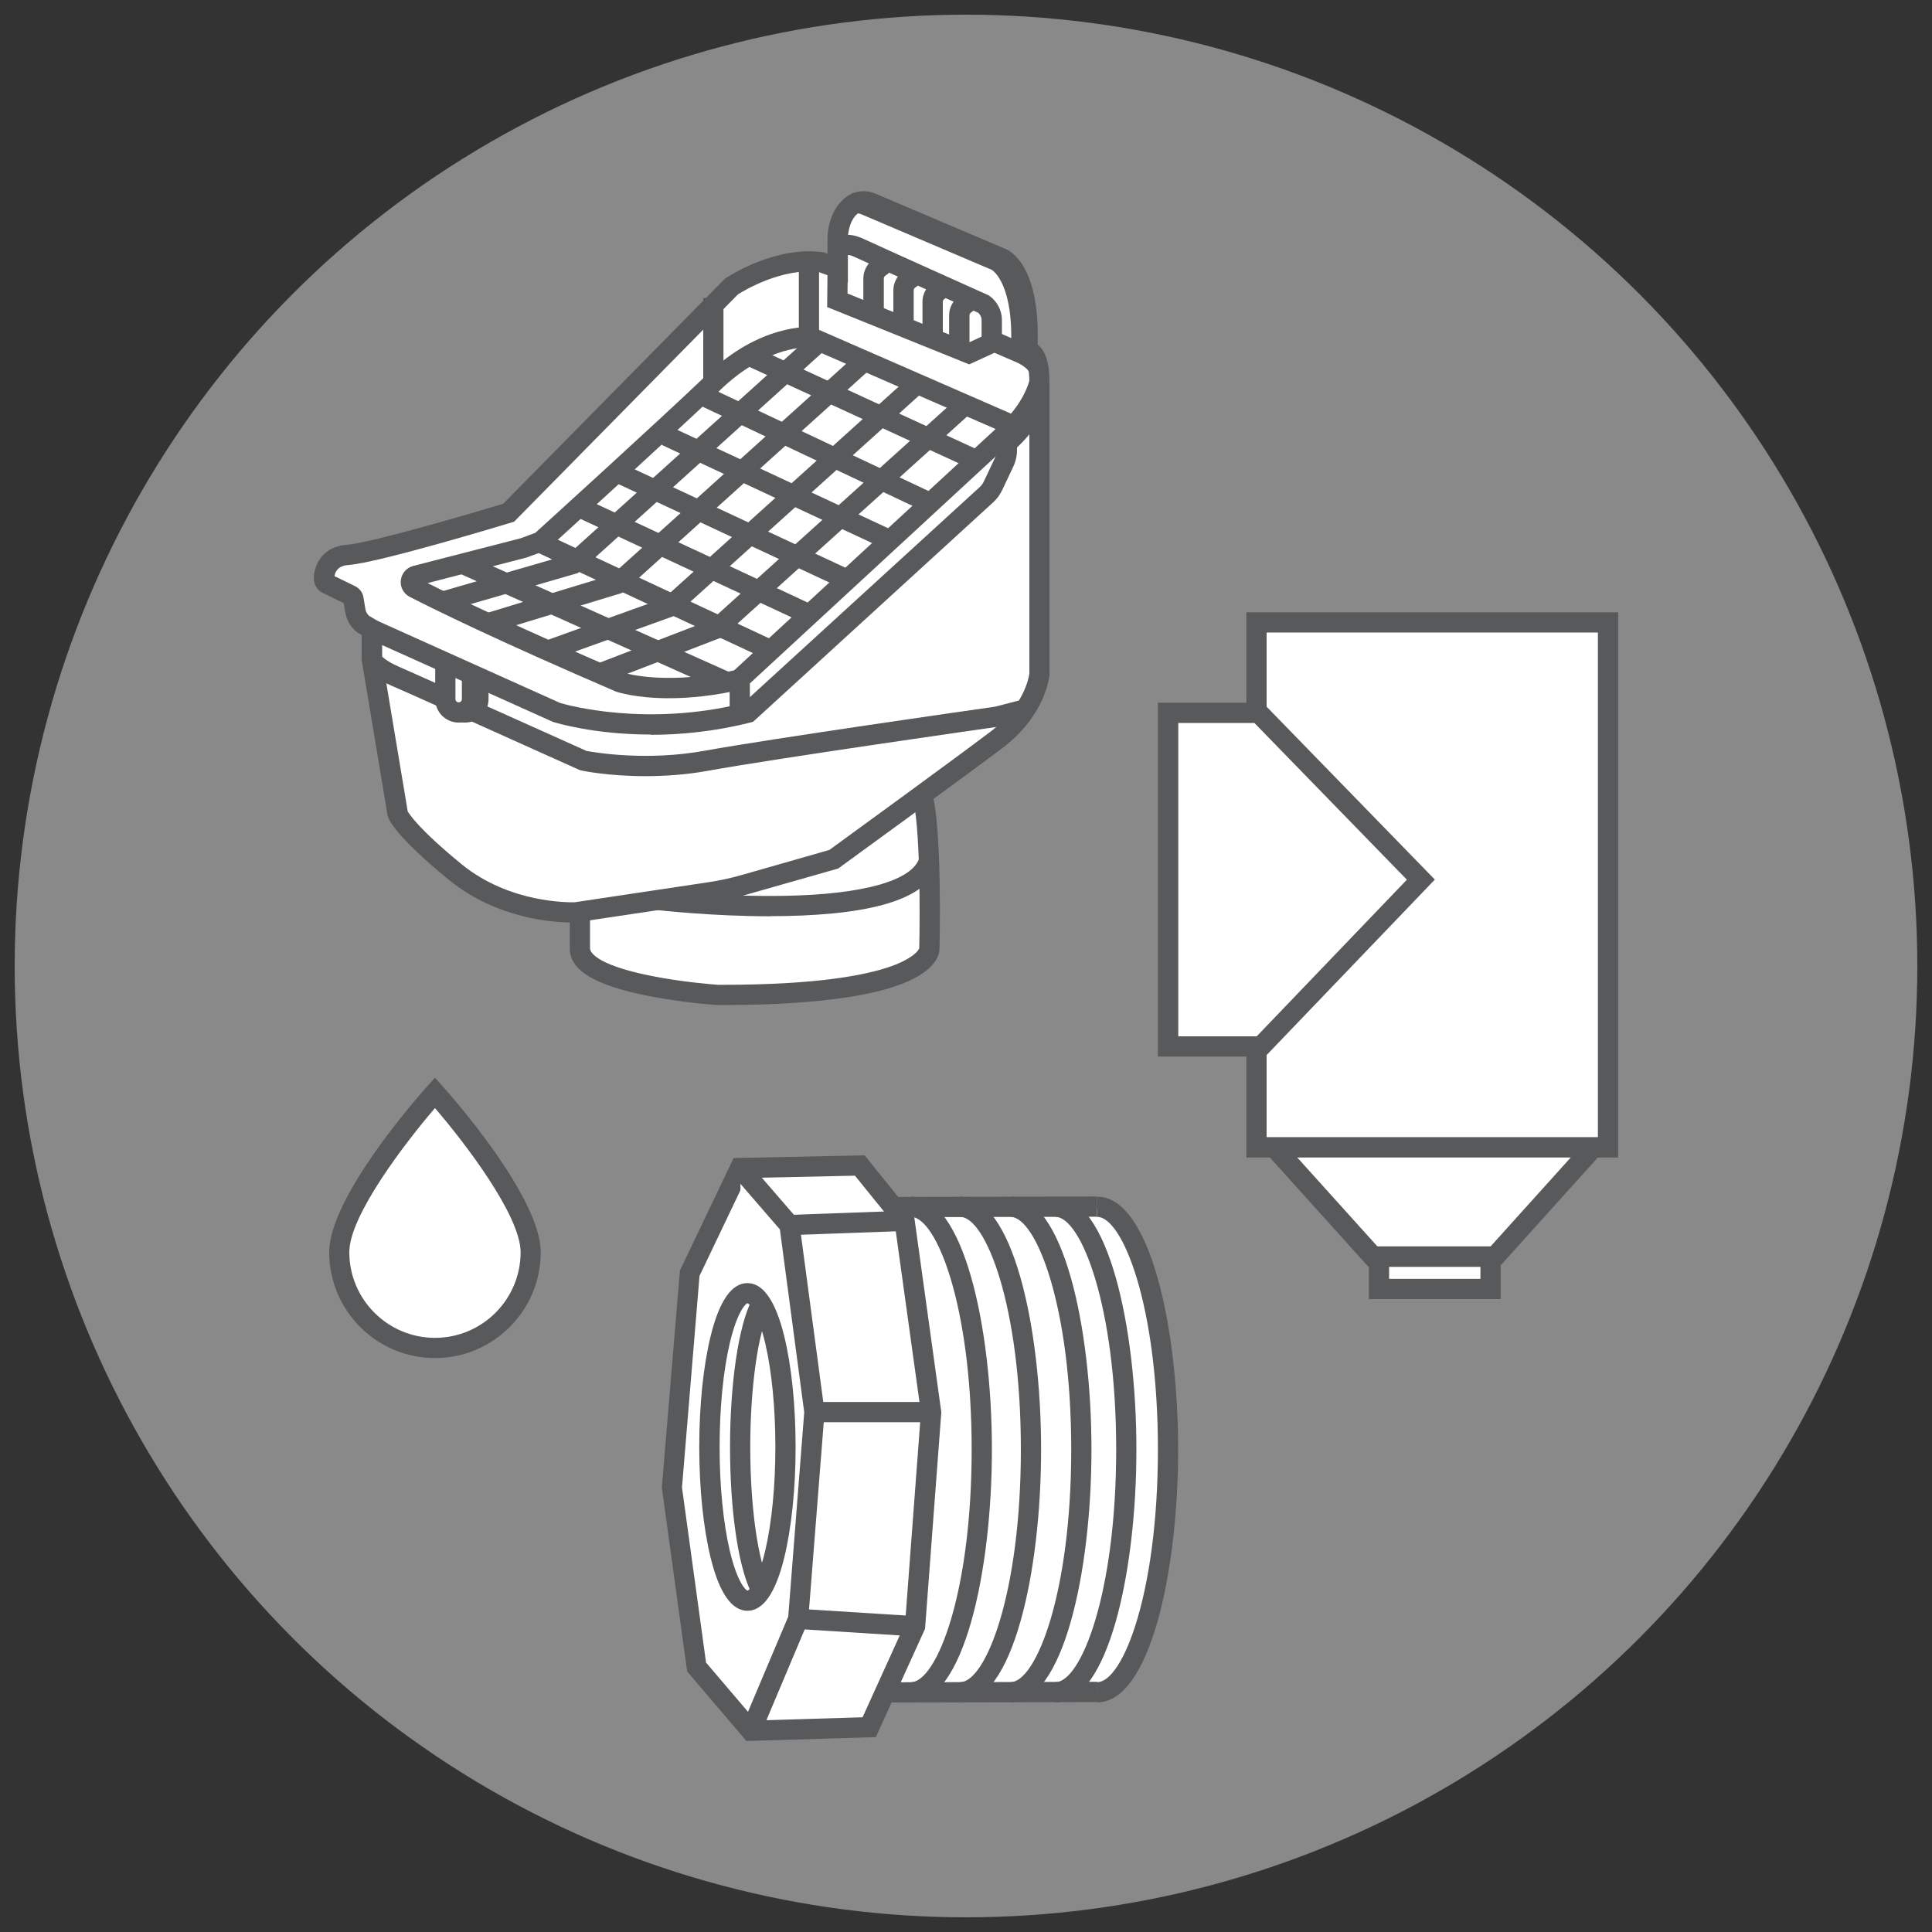 <svg xmlns="http://www.w3.org/2000/svg" id="Layer_1" viewBox="0 0 150 150"><rect x="0" y="0" width="150" height="150" fill="#333333" stroke="none"/><defs><style>.cls-1{fill:#fff;}.cls-2{opacity:.42;}.cls-3{fill:#58595b;}</style></defs><g class="cls-2"><circle class="cls-1" cx="75" cy="75" r="73.86"></circle></g><g><g><path class="cls-1" d="M41.2,97.23c0,4.1-3.33,7.43-7.43,7.43s-7.43-3.33-7.43-7.43,7.43-12.38,7.43-12.38c0,0,7.43,8.28,7.43,12.38Z"></path><path class="cls-3" d="M33.77,105.44c-4.53,0-8.21-3.69-8.21-8.21,0-4.28,6.85-12.04,7.63-12.91l.58-.65,.58,.65c.78,.87,7.63,8.63,7.63,12.91,0,4.53-3.69,8.21-8.21,8.21Zm0-19.41c-2.29,2.67-6.65,8.34-6.65,11.19,0,3.66,2.98,6.65,6.65,6.65s6.65-2.98,6.65-6.65c0-2.85-4.36-8.53-6.65-11.19Z"></path></g><g><g><rect class="cls-1" x="97.55" y="48.33" width="27.29" height="40.76"></rect><path class="cls-3" d="M125.63,89.87h-28.86V47.54h28.86v42.33Zm-27.29-1.57h25.72V49.11h-25.72v39.19Z"></path></g><g><polygon class="cls-1" points="97.9 81.24 90.69 81.24 90.69 55.34 97.71 55.34 110.32 68.29 97.9 81.24"></polygon><path class="cls-3" d="M98.24,82.03h-8.34v-27.47h8.14l13.36,13.73-13.17,13.74Zm-6.77-1.57h6.1l11.66-12.16-11.84-12.17h-5.91v24.33Z"></path></g><g><polygon class="cls-1" points="116.07 97.55 106.58 97.55 98.95 89.09 123.71 89.09 116.07 97.55"></polygon><path class="cls-3" d="M116.42,98.34h-10.19l-9.05-10.04h28.29l-9.05,10.04Zm-9.49-1.57h8.8l6.22-6.9h-21.23l6.22,6.9Z"></path></g><g><rect class="cls-1" x="107.06" y="97.58" width="8.66" height="2.5"></rect><path class="cls-3" d="M116.51,100.86h-10.23v-4.07h10.23v4.07Zm-8.66-1.57h7.09v-.93h-7.09v.93Z"></path></g></g><g><path class="cls-1" d="M67.77,93.73l18.28,.16s1.03,.51,2.02,2.85c2.07,4.91,4.64,17,.09,30.93-.58,1.77-.93,2.85-2.28,3.78h-18.11"></path><g><polygon class="cls-1" points="57.46 90.69 66.77 90.5 70.25 94.79 72.3 109.64 71.06 126.27 67.5 134.1 58.31 134.38 54.1 129.44 52.19 115.51 53.57 98.86 57.46 90.69"></polygon><path class="cls-3" d="M57.95,135.17l-4.6-5.4-1.96-14.24v-.09l1.4-16.8,4.17-8.73,10.17-.21,3.85,4.77,2.1,15.15v.08l-1.26,16.76-3.82,8.41-10.05,.3Zm-3.11-6.06l3.81,4.47,8.32-.25,3.3-7.27,1.23-16.4-2.02-14.55-3.1-3.83-8.44,.18-3.63,7.6-1.36,16.43,1.87,13.61Z"></path></g><g><polyline class="cls-1" points="57.46 90.69 61.3 95.12 63.23 109.63 61.97 125.69 58.31 134.38"></polyline><polygon class="cls-3" points="59.03 134.68 57.58 134.07 61.2 125.51 62.44 109.65 60.55 95.45 56.87 91.2 58.06 90.18 62.04 94.78 64.02 109.61 62.74 125.88 59.03 134.68"></polygon></g><g><line class="cls-1" x1="61.3" y1="95.12" x2="70.25" y2="94.79"></line><rect class="cls-3" x="61.3" y="94.17" width="8.95" height="1.57" transform="translate(-3.37 2.42) rotate(-2.06)"></rect></g><g><line class="cls-1" x1="63.23" y1="109.63" x2="72.3" y2="109.64"></line><rect class="cls-3" x="63.23" y="108.85" width="9.07" height="1.57"></rect></g><g><line class="cls-1" x1="61.97" y1="125.69" x2="71.06" y2="126.27"></line><rect class="cls-3" x="65.73" y="121.42" width="1.57" height="9.11" transform="translate(-63.39 184.45) rotate(-86.4)"></rect></g><rect class="cls-3" x="69.19" y="92.92" width="15.99" height="1.57" transform="translate(-.21 .17) rotate(-.13)"></rect><rect class="cls-3" x="68.73" y="130.6" width="16.46" height="1.57" transform="translate(-.29 .17) rotate(-.13)"></rect><path class="cls-3" d="M85.19,132.17v-1.57c1.97,0,4.71-6.87,4.71-18.06s-2.75-18.06-4.71-18.06v-1.57c4.08,0,6.28,10.12,6.28,19.63s-2.2,19.63-6.28,19.63Z"></path><path class="cls-3" d="M81.95,132.17v-1.57c1.97,0,4.71-6.87,4.71-18.06s-2.75-18.06-4.71-18.06v-1.57c4.08,0,6.28,10.12,6.28,19.63s-2.2,19.63-6.28,19.63Z"></path><path class="cls-3" d="M78.46,132.17v-1.57c1.97,0,4.71-6.87,4.71-18.06s-2.75-18.06-4.71-18.06v-1.57c4.08,0,6.28,10.12,6.28,19.63s-2.2,19.63-6.28,19.63Z"></path><path class="cls-3" d="M74.55,132.17v-1.57c1.97,0,4.71-6.87,4.71-18.06s-2.75-18.06-4.71-18.06v-1.57c4.08,0,6.28,10.12,6.28,19.63s-2.2,19.63-6.28,19.63Z"></path><path class="cls-3" d="M70.73,132.17v-1.57c1.97,0,4.71-6.87,4.71-18.06s-2.75-18.06-4.71-18.06v-1.57c4.08,0,6.28,10.12,6.28,19.63s-2.2,19.63-6.28,19.63Z"></path><path class="cls-3" d="M58.03,125.06c-1.22,0-2.18-1.38-2.85-4.09-.57-2.32-.89-5.38-.89-8.63s.32-6.32,.89-8.63c.67-2.72,1.63-4.09,2.85-4.09s2.18,1.38,2.85,4.09c.57,2.32,.89,5.38,.89,8.63s-.32,6.32-.89,8.63c-.67,2.72-1.63,4.09-2.85,4.09Zm0-23.88c-.13,.03-.79,.64-1.37,3.1-.51,2.17-.79,5.03-.79,8.06s.28,5.88,.79,8.06c.58,2.46,1.24,3.07,1.38,3.1,.13-.03,.79-.64,1.37-3.1,.51-2.17,.79-5.03,.79-8.06s-.28-5.88-.79-8.06c-.58-2.46-1.24-3.07-1.38-3.1Z"></path><path class="cls-3" d="M58.31,123.61c-1-2.04-1.63-6.36-1.63-11.27s.66-9.39,1.67-11.36l1.4,.72c-.9,1.74-1.5,6.02-1.5,10.65s.59,8.8,1.47,10.58l-1.41,.69Z"></path></g><g><g><path class="cls-1" d="M71.83,61.22c.79,2.51,.57,11.82,.57,11.82,0,0,.24,3.61-16.57,3.55,0,0-10.78-.69-10.78-3.55v-2.86l-.32,.06s-5.22,.29-9.44-3.09c-4.22-3.38-4.51-4.49-4.51-4.49l-2.02-11.89v-2.27l-.71-.41c-.31-.26-.52-.62-.59-1.02l-.16-.9c-.02-.13-.11-.24-.22-.29l-1.83-.87c-.15-.07-.24-.22-.24-.38,0,0-.07-1.7,1.82-1.84,2.33-.17,12.63-3.25,12.63-3.25l17.44-17.38s3.56-2.33,7.01-1.86l1.31,.47v-2.45s.04-1.77,1.29-2.51c.41-.24,.92-.26,1.36-.08l10.24,4.28s2.32,.93,1.96,7.11c0,0,.95-.12,.95,2.39v22.44s-.24,2.74-3.38,5.07"></path><path class="cls-3" d="M44.37,71.62c-1.33,0-5.77-.25-9.52-3.31-4.06-3.32-4.65-4.62-4.74-4.94l-.02-.07-2.01-12.08v-1.92l-.37-.22-.05-.04c-.45-.38-.75-.91-.85-1.49l-.12-.72-1.64-.8c-.41-.2-.67-.62-.68-1.07-.03-1,.61-2.52,2.53-2.66,1.78-.13,9.2-2.29,12.17-3.19l17.22-17.48,.07-.04c.15-.1,3.82-2.52,7.49-2.01h.08l.32,.13v-1.35c0-.11,.07-2.24,1.65-3.2,.61-.37,1.38-.42,2.06-.13l10.16,4.32c.27,.11,2.65,1.27,2.44,7.4,.03,.02,.05,.04,.08,.07,.56,.5,.84,1.43,.84,2.85v22.74c-.01,.13-.31,3.15-3.67,5.68-3.09,2.33-12.52,9.19-12.62,9.26l-.11,.08-7.02,2c-.94,.27-1.9,.48-2.87,.62l-10.45,1.56s-.17,0-.39,0Zm-12.74-8.67c.12,.22,.83,1.38,4.21,4.15,3.74,3.05,8.37,2.96,8.79,2.95l10.34-1.55c.9-.13,1.8-.33,2.67-.58l6.75-1.93c1.08-.78,9.58-6.97,12.48-9.16,2.64-2,3.01-4.25,3.05-4.54V29.66c0-1.05-.18-1.47-.26-1.61l-.73,.09,.05-.94c.3-5.31-1.39-6.37-1.48-6.43l-10.14-4.32c-.21-.09-.45-.08-.63,.03-.83,.5-.9,1.87-.9,1.88v3.58l-2.27-.82c-2.83-.35-5.8,1.44-6.26,1.73l-17.38,17.65-.19,.06c-.42,.13-10.33,3.14-12.7,3.31-.8,.06-1.01,.53-1.06,.86l1.6,.78c.34,.17,.59,.49,.65,.87l.15,.91c.03,.2,.13,.38,.28,.52l1.02,.61v2.68l1.98,11.86Zm-5.69-18.03h0Zm51.55-24.14s.02,0,.02,0h-.02Z"></path><path class="cls-3" d="M80.05,27.47l-1.57-.09c.3-5.31-1.39-6.37-1.48-6.43l-10.14-4.32c-.14-.06-.3-.08-.43-.05l-.32-1.54c.46-.09,.93-.05,1.37,.14l10.16,4.32c.28,.11,2.79,1.34,2.42,7.95Zm-3.05-6.51h0Z"></path><path class="cls-3" d="M56.11,78.03c-.13,0-.26,0-.39,0h-.05c-.11,0-2.76-.19-5.45-.73-4.08-.82-5.98-1.98-5.98-3.65v-2.89h1.57v2.89c0,.12,.13,1.19,4.71,2.11,2.46,.5,4.97,.68,5.23,.7,.12,0,.24,0,.36,0,7.48,0,11.24-.78,13.08-1.44,1.63-.58,2.12-1.2,2.18-1.4,.06-2.59,.08-9.71-.53-11.69l1.5-.46c.81,2.61,.62,11.63,.6,12.19,0,.21-.06,.74-.63,1.34-1.87,1.98-7.46,3.03-16.19,3.03Zm15.26-4.42h0Z"></path><path class="cls-3" d="M50.09,60.26c-2.85,0-4.83-.41-4.96-.44l-.08-.02-.08-.03s-4.56-2.05-8.61-3.87l.64-1.43c3.74,1.68,7.9,3.55,8.53,3.83,.6,.11,4.63,.82,9.22-.02,5.01-.91,21.52-3.28,22.49-3.41l2.17-.56,.39,1.52-2.29,.59c-.17,.02-17.36,2.48-22.47,3.41-1.79,.33-3.48,.43-4.95,.43Z"></path><path class="cls-3" d="M34.27,54.96c-2.11-.95-3.42-1.53-3.89-1.73-1.91-.83-2.26-1.61-2.29-2l1.56-.16c-.01-.11-.04-.17-.04-.17,0,0,.22,.37,1.4,.88,.48,.21,1.79,.79,3.91,1.74l-.64,1.43Z"></path><path class="cls-3" d="M35.61,56.1c-1,0-1.82-.81-1.82-1.82v-2.9h1.57v2.9c0,.13,.11,.25,.25,.25s.25-.11,.25-.25v-1.98h1.57v1.98c0,1-.81,1.82-1.82,1.82Z"></path><path class="cls-3" d="M36.11,56.1c-.21,0-.42-.04-.62-.11l.54-1.47s.05,.01,.08,.01c.13,0,.25-.11,.25-.25v-1.98h1.57v1.98c0,1-.81,1.82-1.82,1.82Z"></path><path class="cls-3" d="M50.52,57.03c-4.41,0-7.37-.92-7.55-.97l-.08-.03-14.34-6.45,.64-1.43,14.3,6.43c.54,.16,6.68,1.88,14.21,.02l18.35-16.77c.14-.13,.25-.27,.33-.44l.87-1.84c.09-.19,.14-.4,.14-.61v-1.72l.28-.24s1.74-1.5,2.28-3.52l1.52,.41c-.53,1.98-1.91,3.48-2.51,4.06v1.02c0,.44-.1,.88-.29,1.28l-.87,1.84c-.17,.35-.4,.67-.69,.93l-18.64,17.04-.19,.05c-2.85,.72-5.49,.96-7.75,.96Z"></path><g><path class="cls-1" d="M78.16,34.4s1.86-1.53,2.53-3.56"></path><path class="cls-3" d="M78.66,35.01l-1-1.21s1.69-1.42,2.29-3.21l1.49,.5c-.74,2.22-2.69,3.85-2.78,3.92Z"></path></g><polygon class="cls-3" points="58.22 55.47 56.65 55.47 56.65 52.37 77.63 33 78.7 34.15 58.22 53.06 58.22 55.47"></polygon><path class="cls-3" d="M51.93,54.21c-2.54,0-3.97-.47-4.06-.5l-.06-.02c-9.28-4-14.01-6.33-16-7.35-.48-.25-.75-.75-.69-1.29,.06-.54,.44-.97,.96-1.11l8.35-2.15,1.13-.42c1.09-.99,9.67-8.78,13.33-12.28,4.15-3.97,7.93-3.7,8.09-3.69h.13l15.9,6.94-.63,1.44-15.64-6.82c-.6,0-3.53,.17-6.76,3.26-3.91,3.73-13.38,12.33-13.47,12.41l-.11,.1-1.53,.56-7.67,1.98c2.27,1.15,6.89,3.37,15.21,6.96,.31,.09,3.64,1.02,9.1-.3l.37,1.53c-2.36,.57-4.36,.75-5.93,.75Z"></path><rect class="cls-3" x="54.6" y="23.14" width="1.57" height="6.52"></rect><rect class="cls-3" x="62.02" y="20.42" width="1.57" height="5.77"></rect><path class="cls-3" d="M77.78,26.62h-1.57v-1.77c0-.22-.1-.43-.27-.57-.91-.41-8.49-3.81-9.52-4.3-.57-.27-.67-.18-.74-.11-.09,.09-.25,.23-.5,.28l-.31-1.54c-.17,.03-.27,.12-.28,.13l.03-.02c.41-.38,1.11-.8,2.48-.15,1.06,.5,9.48,4.28,9.57,4.32l.07,.03,.06,.04c.62,.43,.99,1.14,.99,1.9v1.77Z"></path><path class="cls-3" d="M79.87,28.87c0-.15-.45-.52-.9-.72l-1.76-.76-1.96,.9-11.03-4.45,.03-3.01h1.57l-.02,1.96,9.42,3.8,1.98-.91,2.4,1.04c.3,.13,1.78,.83,1.84,2.09l-1.57,.08Z"></path><path class="cls-3" d="M73.19,25.96h-1.57v-2.53c0-.57,.28-1.12,.74-1.46l.33-.25,.94,1.26-.33,.25c-.06,.05-.1,.12-.1,.2v2.53Z"></path><path class="cls-3" d="M75.26,27.01h-1.57v-2.53c0-.57,.28-1.12,.74-1.46l.33-.25,.94,1.26-.33,.25c-.06,.05-.1,.12-.1,.21v2.53Z"></path><path class="cls-3" d="M70.93,25.07h-1.57v-2.53c0-.57,.28-1.12,.74-1.46l.33-.25,.94,1.26-.33,.25c-.06,.05-.1,.12-.1,.21v2.53Z"></path><path class="cls-3" d="M68.6,24.15h-1.57v-2.53c0-.57,.28-1.12,.74-1.46l.34-.25,.94,1.26-.33,.25c-.06,.05-.1,.12-.1,.2v2.53Z"></path><polygon class="cls-3" points="34.55 47.48 34.11 45.97 44.08 43.08 63.16 25.88 64.21 27.04 44.87 44.49 34.55 47.48"></polygon><polygon class="cls-3" points="37.81 49.23 37.35 47.73 47.52 44.63 66.51 27.51 67.56 28.67 48.31 46.03 37.81 49.23"></polygon><polygon class="cls-3" points="42.78 51.26 42.25 49.78 51.58 46.43 70.67 29.21 71.72 30.38 52.4 47.8 42.78 51.26"></polygon><polygon class="cls-3" points="46.84 53.03 46.27 51.56 55.27 48.1 74.33 30.91 75.38 32.07 56.1 49.46 46.84 53.03"></polygon><rect class="cls-3" x="45.4" y="37.1" width="1.57" height="22.53" transform="translate(-16.82 70.78) rotate(-65.9)"></rect><rect class="cls-3" x="49.85" y="36.5" width="1.57" height="19.38" transform="translate(-12.63 72.54) rotate(-64.98)"></rect><rect class="cls-3" x="53.36" y="33.84" width="1.57" height="19.64" transform="translate(-8.32 74.26) rotate(-64.99)"></rect><rect class="cls-3" x="56.07" y="31.24" width="1.57" height="19.2" transform="translate(-4.2 75.09) rotate(-64.98)"></rect><rect class="cls-3" x="59.52" y="28.35" width="1.57" height="18.98" transform="translate(.52 76.49) rotate(-64.98)"></rect><rect class="cls-3" x="62.53" y="24.99" width="1.57" height="19.72" transform="translate(4.77 77.22) rotate(-64.72)"></rect><rect class="cls-3" x="66.25" y="21.92" width="1.57" height="19.57" transform="translate(10.21 79.34) rotate(-65.29)"></rect></g><path class="cls-3" d="M59.84,71.14c-4.62,0-8.8-.48-8.85-.49l.18-1.56s4.86,.56,9.8,.46c6.05-.11,9.84-1.18,10.4-2.92l1.49,.48c-.82,2.56-4.71,3.87-11.88,4.01-.38,0-.77,.01-1.14,.01Z"></path></g></g></svg>